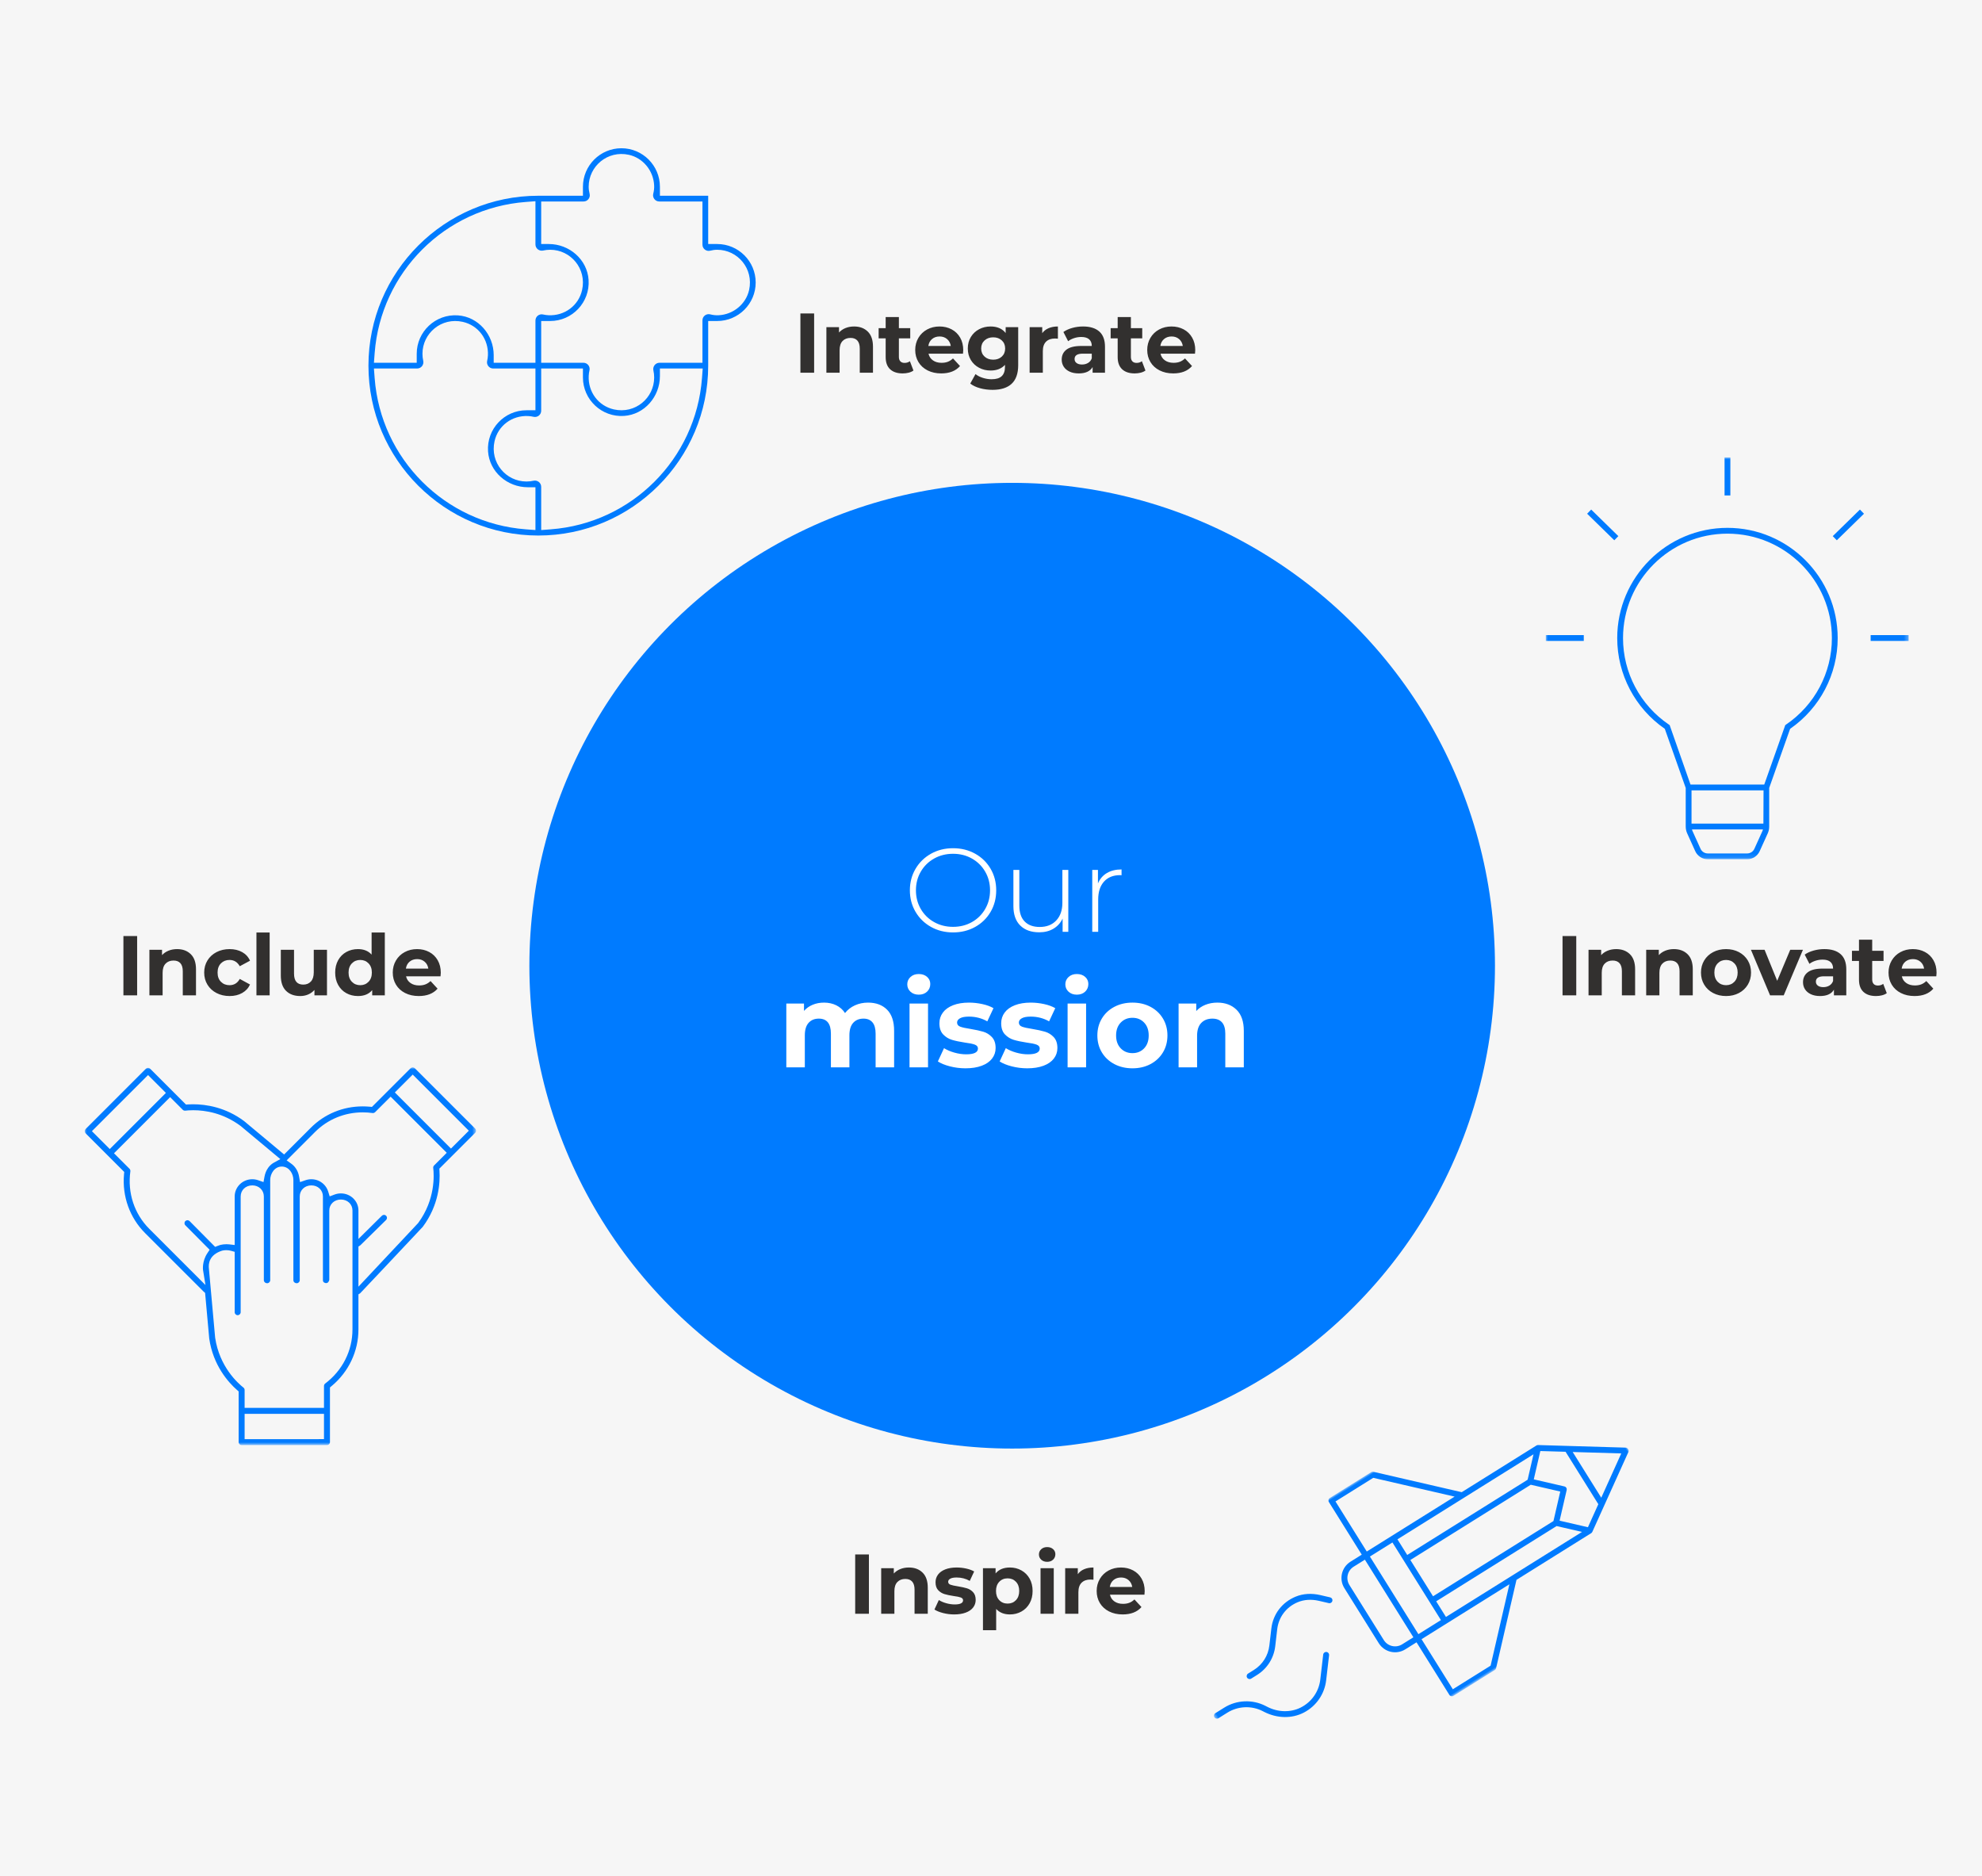 <?xml version="1.0" encoding="UTF-8"?> <svg xmlns="http://www.w3.org/2000/svg" xmlns:xlink="http://www.w3.org/1999/xlink" width="468px" height="443px" viewBox="0 0 468 443" version="1.1"><title>our-mission</title><defs><polygon id="path-1" points="0 0.001 55.086 0.001 55.086 116.391 0 116.391"></polygon><polygon id="path-3" points="0 0 85.678 0 85.678 94.867 0 94.867"></polygon><polygon id="path-5" points="0.001 -0 92.402 -0 92.402 89.181 0.001 89.181"></polygon></defs><g id="Desk" stroke="none" stroke-width="1" fill="none" fill-rule="evenodd"><g id="Trabalhe-conosco-nova-EN" transform="translate(-980, -1457)"><g id="our-mission" transform="translate(980, 1457)"><rect id="Rectangle" fill="#F6F6F6" x="0" y="-9.09494702e-13" width="468" height="443"></rect><circle id="Oval" fill="#007BFF" cx="239" cy="228" r="114"></circle><path d="M225.038,220.14 C226.961,220.14 228.697,219.711 230.246,218.852 C231.795,217.993 233.013,216.808 233.9,215.296 C234.787,213.784 235.23,212.085 235.23,210.2 C235.23,208.315 234.787,206.616 233.9,205.104 C233.013,203.592 231.795,202.407 230.246,201.548 C228.697,200.689 226.961,200.26 225.038,200.26 C223.115,200.26 221.379,200.694 219.83,201.562 C218.281,202.43 217.063,203.62 216.176,205.132 C215.289,206.644 214.846,208.333 214.846,210.2 C214.846,212.067 215.289,213.756 216.176,215.268 C217.063,216.78 218.281,217.97 219.83,218.838 C221.379,219.706 223.115,220.14 225.038,220.14 Z M225.038,218.824 C223.395,218.824 221.907,218.451 220.572,217.704 C219.237,216.957 218.187,215.926 217.422,214.61 C216.657,213.294 216.274,211.824 216.274,210.2 C216.274,208.576 216.657,207.106 217.422,205.79 C218.187,204.474 219.237,203.443 220.572,202.696 C221.907,201.949 223.395,201.576 225.038,201.576 C226.681,201.576 228.165,201.949 229.49,202.696 C230.815,203.443 231.861,204.474 232.626,205.79 C233.391,207.106 233.774,208.576 233.774,210.2 C233.774,211.824 233.391,213.294 232.626,214.61 C231.861,215.926 230.815,216.957 229.49,217.704 C228.165,218.451 226.681,218.824 225.038,218.824 Z M245.394,220.112 C246.682,220.112 247.802,219.827 248.754,219.258 C249.706,218.689 250.425,217.891 250.91,216.864 L250.91,216.864 L250.91,220 L252.254,220 L252.254,205.384 L250.854,205.384 L250.854,213.168 C250.854,214.904 250.373,216.285 249.412,217.312 C248.451,218.339 247.149,218.852 245.506,218.852 C243.975,218.852 242.79,218.423 241.95,217.564 C241.11,216.705 240.69,215.455 240.69,213.812 L240.69,213.812 L240.69,205.384 L239.29,205.384 L239.29,213.924 C239.29,215.921 239.831,217.452 240.914,218.516 C241.997,219.58 243.49,220.112 245.394,220.112 Z M259.31,220 L259.31,212.384 C259.31,210.573 259.767,209.159 260.682,208.142 C261.597,207.125 262.866,206.616 264.49,206.616 L264.49,206.616 L264.826,206.644 L264.826,205.272 C263.463,205.272 262.306,205.557 261.354,206.126 C260.402,206.695 259.702,207.512 259.254,208.576 L259.254,208.576 L259.254,205.384 L257.91,205.384 L257.91,220 L259.31,220 Z M190.038,252 L190.038,244.44 C190.038,243.133 190.337,242.149 190.934,241.486 C191.531,240.823 192.334,240.492 193.342,240.492 C195.246,240.492 196.198,241.677 196.198,244.048 L196.198,244.048 L196.198,252 L200.566,252 L200.566,244.44 C200.566,243.133 200.865,242.149 201.462,241.486 C202.059,240.823 202.871,240.492 203.898,240.492 C204.813,240.492 205.517,240.786 206.012,241.374 C206.507,241.962 206.754,242.853 206.754,244.048 L206.754,244.048 L206.754,252 L211.122,252 L211.122,243.376 C211.122,241.155 210.567,239.489 209.456,238.378 C208.345,237.267 206.847,236.712 204.962,236.712 C203.842,236.712 202.811,236.927 201.868,237.356 C200.925,237.785 200.146,238.392 199.53,239.176 C199.007,238.373 198.317,237.762 197.458,237.342 C196.599,236.922 195.638,236.712 194.574,236.712 C193.603,236.712 192.712,236.88 191.9,237.216 C191.088,237.552 190.402,238.037 189.842,238.672 L189.842,238.672 L189.842,236.936 L185.67,236.936 L185.67,252 L190.038,252 Z M216.946,234.836 C217.749,234.836 218.402,234.598 218.906,234.122 C219.41,233.646 219.662,233.044 219.662,232.316 C219.662,231.644 219.41,231.084 218.906,230.636 C218.402,230.188 217.749,229.964 216.946,229.964 C216.143,229.964 215.49,230.197 214.986,230.664 C214.482,231.131 214.23,231.709 214.23,232.4 C214.23,233.091 214.482,233.669 214.986,234.136 C215.49,234.603 216.143,234.836 216.946,234.836 Z M219.13,252 L219.13,236.936 L214.762,236.936 L214.762,252 L219.13,252 Z M227.978,252.224 C229.453,252.224 230.727,252.023 231.8,251.622 C232.873,251.221 233.69,250.656 234.25,249.928 C234.81,249.2 235.09,248.369 235.09,247.436 C235.09,246.335 234.801,245.476 234.222,244.86 C233.643,244.244 232.962,243.819 232.178,243.586 C231.394,243.353 230.386,243.133 229.154,242.928 C228.053,242.76 227.25,242.583 226.746,242.396 C226.242,242.209 225.99,241.883 225.99,241.416 C225.99,241.005 226.223,240.669 226.69,240.408 C227.157,240.147 227.857,240.016 228.79,240.016 C230.358,240.016 231.805,240.389 233.13,241.136 L233.13,241.136 L234.586,238.028 C233.895,237.617 233.023,237.295 231.968,237.062 C230.913,236.829 229.854,236.712 228.79,236.712 C227.353,236.712 226.107,236.917 225.052,237.328 C223.997,237.739 223.195,238.313 222.644,239.05 C222.093,239.787 221.818,240.632 221.818,241.584 C221.818,242.723 222.112,243.6 222.7,244.216 C223.288,244.832 223.983,245.261 224.786,245.504 C225.589,245.747 226.606,245.961 227.838,246.148 C228.883,246.279 229.658,246.437 230.162,246.624 C230.666,246.811 230.918,247.119 230.918,247.548 C230.918,248.463 229.994,248.92 228.146,248.92 C227.231,248.92 226.298,248.785 225.346,248.514 C224.394,248.243 223.582,247.893 222.91,247.464 L222.91,247.464 L221.454,250.6 C222.163,251.067 223.115,251.454 224.31,251.762 C225.505,252.07 226.727,252.224 227.978,252.224 Z M242.566,252.224 C244.041,252.224 245.315,252.023 246.388,251.622 C247.461,251.221 248.278,250.656 248.838,249.928 C249.398,249.2 249.678,248.369 249.678,247.436 C249.678,246.335 249.389,245.476 248.81,244.86 C248.231,244.244 247.55,243.819 246.766,243.586 C245.982,243.353 244.974,243.133 243.742,242.928 C242.641,242.76 241.838,242.583 241.334,242.396 C240.83,242.209 240.578,241.883 240.578,241.416 C240.578,241.005 240.811,240.669 241.278,240.408 C241.745,240.147 242.445,240.016 243.378,240.016 C244.946,240.016 246.393,240.389 247.718,241.136 L247.718,241.136 L249.174,238.028 C248.483,237.617 247.611,237.295 246.556,237.062 C245.501,236.829 244.442,236.712 243.378,236.712 C241.941,236.712 240.695,236.917 239.64,237.328 C238.585,237.739 237.783,238.313 237.232,239.05 C236.681,239.787 236.406,240.632 236.406,241.584 C236.406,242.723 236.7,243.6 237.288,244.216 C237.876,244.832 238.571,245.261 239.374,245.504 C240.177,245.747 241.194,245.961 242.426,246.148 C243.471,246.279 244.246,246.437 244.75,246.624 C245.254,246.811 245.506,247.119 245.506,247.548 C245.506,248.463 244.582,248.92 242.734,248.92 C241.819,248.92 240.886,248.785 239.934,248.514 C238.982,248.243 238.17,247.893 237.498,247.464 L237.498,247.464 L236.042,250.6 C236.751,251.067 237.703,251.454 238.898,251.762 C240.093,252.07 241.315,252.224 242.566,252.224 Z M254.27,234.836 C255.073,234.836 255.726,234.598 256.23,234.122 C256.734,233.646 256.986,233.044 256.986,232.316 C256.986,231.644 256.734,231.084 256.23,230.636 C255.726,230.188 255.073,229.964 254.27,229.964 C253.467,229.964 252.814,230.197 252.31,230.664 C251.806,231.131 251.554,231.709 251.554,232.4 C251.554,233.091 251.806,233.669 252.31,234.136 C252.814,234.603 253.467,234.836 254.27,234.836 Z M256.454,252 L256.454,236.936 L252.086,236.936 L252.086,252 L256.454,252 Z M267.402,252.224 C268.989,252.224 270.407,251.893 271.658,251.23 C272.909,250.567 273.889,249.648 274.598,248.472 C275.307,247.296 275.662,245.961 275.662,244.468 C275.662,242.975 275.307,241.64 274.598,240.464 C273.889,239.288 272.909,238.369 271.658,237.706 C270.407,237.043 268.989,236.712 267.402,236.712 C265.815,236.712 264.392,237.043 263.132,237.706 C261.872,238.369 260.887,239.288 260.178,240.464 C259.469,241.64 259.114,242.975 259.114,244.468 C259.114,245.961 259.469,247.296 260.178,248.472 C260.887,249.648 261.872,250.567 263.132,251.23 C264.392,251.893 265.815,252.224 267.402,252.224 Z M267.402,248.64 C266.282,248.64 265.358,248.262 264.63,247.506 C263.902,246.75 263.538,245.737 263.538,244.468 C263.538,243.199 263.902,242.186 264.63,241.43 C265.358,240.674 266.282,240.296 267.402,240.296 C268.522,240.296 269.441,240.674 270.16,241.43 C270.879,242.186 271.238,243.199 271.238,244.468 C271.238,245.737 270.879,246.75 270.16,247.506 C269.441,248.262 268.522,248.64 267.402,248.64 Z M282.662,252 L282.662,244.552 C282.662,243.208 282.989,242.195 283.642,241.514 C284.295,240.833 285.173,240.492 286.274,240.492 C287.263,240.492 288.019,240.786 288.542,241.374 C289.065,241.962 289.326,242.853 289.326,244.048 L289.326,244.048 L289.326,252 L293.694,252 L293.694,243.376 C293.694,241.173 293.12,239.512 291.972,238.392 C290.824,237.272 289.317,236.712 287.45,236.712 C286.423,236.712 285.481,236.885 284.622,237.23 C283.763,237.575 283.045,238.065 282.466,238.7 L282.466,238.7 L282.466,236.936 L278.294,236.936 L278.294,252 L282.662,252 Z" id="Ourmission" fill="#FFFFFF" fill-rule="nonzero"></path><path d="M32.382,235 L32.382,221 L29.142,221 L29.142,235 L32.382,235 Z M38.399,235 L38.399,229.68 C38.399,228.72 38.632,227.997 39.099,227.51 C39.565,227.023 40.192,226.78 40.979,226.78 C41.685,226.78 42.225,226.99 42.599,227.41 C42.972,227.83 43.159,228.467 43.159,229.32 L43.159,229.32 L43.159,235 L46.279,235 L46.279,228.84 C46.279,227.267 45.869,226.08 45.049,225.28 C44.229,224.48 43.152,224.08 41.819,224.08 C41.085,224.08 40.412,224.203 39.799,224.45 C39.185,224.697 38.672,225.047 38.259,225.5 L38.259,225.5 L38.259,224.24 L35.279,224.24 L35.279,235 L38.399,235 Z M54.215,235.16 C55.349,235.16 56.339,234.92 57.185,234.44 C58.032,233.96 58.649,233.293 59.035,232.44 L59.035,232.44 L56.615,231.12 C56.069,232.107 55.262,232.6 54.195,232.6 C53.382,232.6 52.709,232.333 52.175,231.8 C51.642,231.267 51.375,230.54 51.375,229.62 C51.375,228.7 51.642,227.973 52.175,227.44 C52.709,226.907 53.382,226.64 54.195,226.64 C55.249,226.64 56.055,227.133 56.615,228.12 L56.615,228.12 L59.035,226.82 C58.649,225.94 58.032,225.263 57.185,224.79 C56.339,224.317 55.349,224.08 54.215,224.08 C53.069,224.08 52.039,224.317 51.125,224.79 C50.212,225.263 49.499,225.92 48.985,226.76 C48.472,227.6 48.215,228.553 48.215,229.62 C48.215,230.687 48.472,231.64 48.985,232.48 C49.499,233.32 50.212,233.977 51.125,234.45 C52.039,234.923 53.069,235.16 54.215,235.16 Z M63.672,235 L63.672,220.16 L60.552,220.16 L60.552,235 L63.672,235 Z M70.908,235.16 C71.575,235.16 72.195,235.037 72.768,234.79 C73.342,234.543 73.835,234.187 74.248,233.72 L74.248,233.72 L74.248,235 L77.208,235 L77.208,224.24 L74.088,224.24 L74.088,229.56 C74.088,230.52 73.862,231.243 73.408,231.73 C72.955,232.217 72.355,232.46 71.608,232.46 C70.155,232.46 69.428,231.593 69.428,229.86 L69.428,229.86 L69.428,224.24 L66.308,224.24 L66.308,230.32 C66.308,231.92 66.722,233.127 67.548,233.94 C68.375,234.753 69.495,235.16 70.908,235.16 Z M84.525,235.16 C85.991,235.16 87.111,234.693 87.885,233.76 L87.885,233.76 L87.885,235 L90.865,235 L90.865,220.16 L87.745,220.16 L87.745,225.38 C86.971,224.513 85.898,224.08 84.525,224.08 C83.511,224.08 82.595,224.307 81.775,224.76 C80.955,225.213 80.311,225.86 79.845,226.7 C79.378,227.54 79.145,228.513 79.145,229.62 C79.145,230.727 79.378,231.7 79.845,232.54 C80.311,233.38 80.955,234.027 81.775,234.48 C82.595,234.933 83.511,235.16 84.525,235.16 Z M85.065,232.6 C84.265,232.6 83.605,232.33 83.085,231.79 C82.565,231.25 82.305,230.527 82.305,229.62 C82.305,228.713 82.565,227.99 83.085,227.45 C83.605,226.91 84.265,226.64 85.065,226.64 C85.851,226.64 86.505,226.91 87.025,227.45 C87.545,227.99 87.805,228.713 87.805,229.62 C87.805,230.527 87.545,231.25 87.025,231.79 C86.505,232.33 85.851,232.6 85.065,232.6 Z M98.881,235.16 C100.828,235.16 102.308,234.58 103.321,233.42 L103.321,233.42 L101.661,231.62 C101.288,231.98 100.885,232.243 100.451,232.41 C100.018,232.577 99.521,232.66 98.961,232.66 C98.148,232.66 97.468,232.467 96.921,232.08 C96.375,231.693 96.028,231.167 95.881,230.5 L95.881,230.5 L104.021,230.5 C104.061,229.98 104.081,229.7 104.081,229.66 C104.081,228.54 103.838,227.557 103.351,226.71 C102.865,225.863 102.195,225.213 101.341,224.76 C100.488,224.307 99.535,224.08 98.481,224.08 C97.401,224.08 96.425,224.317 95.551,224.79 C94.678,225.263 93.991,225.923 93.491,226.77 C92.991,227.617 92.741,228.567 92.741,229.62 C92.741,230.687 92.995,231.64 93.501,232.48 C94.008,233.32 94.728,233.977 95.661,234.45 C96.595,234.923 97.668,235.16 98.881,235.16 Z M101.141,228.68 L95.841,228.68 C95.948,227.987 96.241,227.44 96.721,227.04 C97.201,226.64 97.795,226.44 98.501,226.44 C99.195,226.44 99.781,226.643 100.261,227.05 C100.741,227.457 101.035,228 101.141,228.68 L101.141,228.68 Z" id="Include" fill="#32302F" fill-rule="nonzero"></path><path d="M372.194,235 L372.194,221 L368.954,221 L368.954,235 L372.194,235 Z M378.211,235 L378.211,229.68 C378.211,228.72 378.444,227.997 378.911,227.51 C379.377,227.023 380.004,226.78 380.791,226.78 C381.497,226.78 382.037,226.99 382.411,227.41 C382.784,227.83 382.971,228.467 382.971,229.32 L382.971,229.32 L382.971,235 L386.091,235 L386.091,228.84 C386.091,227.267 385.681,226.08 384.861,225.28 C384.041,224.48 382.964,224.08 381.631,224.08 C380.897,224.08 380.224,224.203 379.611,224.45 C378.997,224.697 378.484,225.047 378.071,225.5 L378.071,225.5 L378.071,224.24 L375.091,224.24 L375.091,235 L378.211,235 Z M391.827,235 L391.827,229.68 C391.827,228.72 392.06,227.997 392.527,227.51 C392.994,227.023 393.62,226.78 394.407,226.78 C395.114,226.78 395.654,226.99 396.027,227.41 C396.4,227.83 396.587,228.467 396.587,229.32 L396.587,229.32 L396.587,235 L399.707,235 L399.707,228.84 C399.707,227.267 399.297,226.08 398.477,225.28 C397.657,224.48 396.58,224.08 395.247,224.08 C394.514,224.08 393.84,224.203 393.227,224.45 C392.614,224.697 392.1,225.047 391.687,225.5 L391.687,225.5 L391.687,224.24 L388.707,224.24 L388.707,235 L391.827,235 Z M407.564,235.16 C408.697,235.16 409.71,234.923 410.604,234.45 C411.497,233.977 412.197,233.32 412.704,232.48 C413.21,231.64 413.464,230.687 413.464,229.62 C413.464,228.553 413.21,227.6 412.704,226.76 C412.197,225.92 411.497,225.263 410.604,224.79 C409.71,224.317 408.697,224.08 407.564,224.08 C406.43,224.08 405.414,224.317 404.514,224.79 C403.614,225.263 402.91,225.92 402.404,226.76 C401.897,227.6 401.644,228.553 401.644,229.62 C401.644,230.687 401.897,231.64 402.404,232.48 C402.91,233.32 403.614,233.977 404.514,234.45 C405.414,234.923 406.43,235.16 407.564,235.16 Z M407.564,232.6 C406.764,232.6 406.104,232.33 405.584,231.79 C405.064,231.25 404.804,230.527 404.804,229.62 C404.804,228.713 405.064,227.99 405.584,227.45 C406.104,226.91 406.764,226.64 407.564,226.64 C408.364,226.64 409.02,226.91 409.534,227.45 C410.047,227.99 410.304,228.713 410.304,229.62 C410.304,230.527 410.047,231.25 409.534,231.79 C409.02,232.33 408.364,232.6 407.564,232.6 Z M421.18,235 L425.72,224.24 L422.72,224.24 L419.64,231.56 L416.66,224.24 L413.44,224.24 L417.96,235 L421.18,235 Z M429.756,235.16 C431.356,235.16 432.45,234.66 433.036,233.66 L433.036,233.66 L433.036,235 L435.956,235 L435.956,228.86 C435.956,227.26 435.51,226.063 434.616,225.27 C433.723,224.477 432.443,224.08 430.776,224.08 C429.91,224.08 429.066,224.193 428.246,224.42 C427.426,224.647 426.723,224.967 426.136,225.38 L426.136,225.38 L427.256,227.56 C427.643,227.253 428.113,227.01 428.666,226.83 C429.22,226.65 429.783,226.56 430.356,226.56 C431.183,226.56 431.803,226.743 432.216,227.11 C432.63,227.477 432.836,228 432.836,228.68 L432.836,228.68 L430.356,228.68 C428.783,228.68 427.62,228.967 426.866,229.54 C426.113,230.113 425.736,230.9 425.736,231.9 C425.736,232.527 425.896,233.087 426.216,233.58 C426.536,234.073 427,234.46 427.606,234.74 C428.213,235.02 428.93,235.16 429.756,235.16 Z M430.536,233.06 C429.99,233.06 429.56,232.943 429.246,232.71 C428.933,232.477 428.776,232.16 428.776,231.76 C428.776,230.92 429.416,230.5 430.696,230.5 L430.696,230.5 L432.836,230.5 L432.836,231.6 C432.663,232.08 432.37,232.443 431.956,232.69 C431.543,232.937 431.07,233.06 430.536,233.06 Z M442.973,235.16 C443.466,235.16 443.936,235.103 444.383,234.99 C444.83,234.877 445.206,234.707 445.513,234.48 L445.513,234.48 L444.673,232.28 C444.326,232.547 443.906,232.68 443.413,232.68 C442.986,232.68 442.656,232.557 442.423,232.31 C442.19,232.063 442.073,231.713 442.073,231.26 L442.073,231.26 L442.073,226.88 L444.753,226.88 L444.753,224.48 L442.073,224.48 L442.073,221.86 L438.953,221.86 L438.953,224.48 L437.293,224.48 L437.293,226.88 L438.953,226.88 L438.953,231.3 C438.953,232.567 439.303,233.527 440.003,234.18 C440.703,234.833 441.693,235.16 442.973,235.16 Z M452.069,235.16 C454.016,235.16 455.496,234.58 456.509,233.42 L456.509,233.42 L454.849,231.62 C454.476,231.98 454.073,232.243 453.639,232.41 C453.206,232.577 452.709,232.66 452.149,232.66 C451.336,232.66 450.656,232.467 450.109,232.08 C449.563,231.693 449.216,231.167 449.069,230.5 L449.069,230.5 L457.209,230.5 C457.249,229.98 457.269,229.7 457.269,229.66 C457.269,228.54 457.026,227.557 456.539,226.71 C456.053,225.863 455.383,225.213 454.529,224.76 C453.676,224.307 452.723,224.08 451.669,224.08 C450.589,224.08 449.613,224.317 448.739,224.79 C447.866,225.263 447.179,225.923 446.679,226.77 C446.179,227.617 445.929,228.567 445.929,229.62 C445.929,230.687 446.183,231.64 446.689,232.48 C447.196,233.32 447.916,233.977 448.849,234.45 C449.783,234.923 450.856,235.16 452.069,235.16 Z M454.329,228.68 L449.029,228.68 C449.136,227.987 449.429,227.44 449.909,227.04 C450.389,226.64 450.983,226.44 451.689,226.44 C452.383,226.44 452.969,226.643 453.449,227.05 C453.929,227.457 454.223,228 454.329,228.68 L454.329,228.68 Z" id="Innovate" fill="#32302F" fill-rule="nonzero"></path><path d="M192.236,88 L192.236,74 L188.996,74 L188.996,88 L192.236,88 Z M198.252,88 L198.252,82.68 C198.252,81.72 198.486,80.997 198.952,80.51 C199.419,80.023 200.046,79.78 200.832,79.78 C201.539,79.78 202.079,79.99 202.452,80.41 C202.826,80.83 203.012,81.467 203.012,82.32 L203.012,82.32 L203.012,88 L206.132,88 L206.132,81.84 C206.132,80.267 205.722,79.08 204.902,78.28 C204.082,77.48 203.006,77.08 201.672,77.08 C200.939,77.08 200.266,77.203 199.652,77.45 C199.039,77.697 198.526,78.047 198.112,78.5 L198.112,78.5 L198.112,77.24 L195.132,77.24 L195.132,88 L198.252,88 Z M213.149,88.16 C213.642,88.16 214.112,88.103 214.559,87.99 C215.005,87.877 215.382,87.707 215.689,87.48 L215.689,87.48 L214.849,85.28 C214.502,85.547 214.082,85.68 213.589,85.68 C213.162,85.68 212.832,85.557 212.599,85.31 C212.365,85.063 212.249,84.713 212.249,84.26 L212.249,84.26 L212.249,79.88 L214.929,79.88 L214.929,77.48 L212.249,77.48 L212.249,74.86 L209.129,74.86 L209.129,77.48 L207.469,77.48 L207.469,79.88 L209.129,79.88 L209.129,84.3 C209.129,85.567 209.479,86.527 210.179,87.18 C210.879,87.833 211.869,88.16 213.149,88.16 Z M222.245,88.16 C224.192,88.16 225.672,87.58 226.685,86.42 L226.685,86.42 L225.025,84.62 C224.652,84.98 224.249,85.243 223.815,85.41 C223.382,85.577 222.885,85.66 222.325,85.66 C221.512,85.66 220.832,85.467 220.285,85.08 C219.739,84.693 219.392,84.167 219.245,83.5 L219.245,83.5 L227.385,83.5 C227.425,82.98 227.445,82.7 227.445,82.66 C227.445,81.54 227.202,80.557 226.715,79.71 C226.229,78.863 225.559,78.213 224.705,77.76 C223.852,77.307 222.899,77.08 221.845,77.08 C220.765,77.08 219.789,77.317 218.915,77.79 C218.042,78.263 217.355,78.923 216.855,79.77 C216.355,80.617 216.105,81.567 216.105,82.62 C216.105,83.687 216.359,84.64 216.865,85.48 C217.372,86.32 218.092,86.977 219.025,87.45 C219.959,87.923 221.032,88.16 222.245,88.16 Z M224.505,81.68 L219.205,81.68 C219.312,80.987 219.605,80.44 220.085,80.04 C220.565,79.64 221.159,79.44 221.865,79.44 C222.559,79.44 223.145,79.643 223.625,80.05 C224.105,80.457 224.399,81 224.505,81.68 L224.505,81.68 Z M234.382,92.04 C236.355,92.04 237.855,91.56 238.882,90.6 C239.908,89.64 240.422,88.173 240.422,86.2 L240.422,86.2 L240.422,77.24 L237.462,77.24 L237.462,78.62 C236.648,77.593 235.462,77.08 233.902,77.08 C232.915,77.08 232.012,77.297 231.192,77.73 C230.372,78.163 229.722,78.773 229.242,79.56 C228.762,80.347 228.522,81.253 228.522,82.28 C228.522,83.307 228.762,84.213 229.242,85 C229.722,85.787 230.372,86.397 231.192,86.83 C232.012,87.263 232.915,87.48 233.902,87.48 C235.355,87.48 236.488,87.033 237.302,86.14 L237.302,86.14 L237.302,86.6 C237.302,87.587 237.045,88.323 236.532,88.81 C236.018,89.297 235.222,89.54 234.142,89.54 C233.448,89.54 232.755,89.43 232.062,89.21 C231.368,88.99 230.795,88.693 230.342,88.32 L230.342,88.32 L229.102,90.56 C229.715,91.04 230.488,91.407 231.422,91.66 C232.355,91.913 233.342,92.04 234.382,92.04 Z M234.522,84.92 C233.695,84.92 233.015,84.677 232.482,84.19 C231.948,83.703 231.682,83.067 231.682,82.28 C231.682,81.493 231.948,80.857 232.482,80.37 C233.015,79.883 233.695,79.64 234.522,79.64 C235.348,79.64 236.025,79.883 236.552,80.37 C237.078,80.857 237.342,81.493 237.342,82.28 C237.342,83.067 237.078,83.703 236.552,84.19 C236.025,84.677 235.348,84.92 234.522,84.92 Z M246.238,88 L246.238,82.92 C246.238,81.92 246.492,81.17 246.998,80.67 C247.505,80.17 248.205,79.92 249.098,79.92 C249.218,79.92 249.452,79.933 249.798,79.96 L249.798,79.96 L249.798,77.08 C248.972,77.08 248.242,77.213 247.608,77.48 C246.975,77.747 246.472,78.14 246.098,78.66 L246.098,78.66 L246.098,77.24 L243.118,77.24 L243.118,88 L246.238,88 Z M254.715,88.16 C256.315,88.16 257.408,87.66 257.995,86.66 L257.995,86.66 L257.995,88 L260.915,88 L260.915,81.86 C260.915,80.26 260.468,79.063 259.575,78.27 C258.681,77.477 257.401,77.08 255.735,77.08 C254.868,77.08 254.025,77.193 253.205,77.42 C252.385,77.647 251.681,77.967 251.095,78.38 L251.095,78.38 L252.215,80.56 C252.601,80.253 253.071,80.01 253.625,79.83 C254.178,79.65 254.741,79.56 255.315,79.56 C256.141,79.56 256.761,79.743 257.175,80.11 C257.588,80.477 257.795,81 257.795,81.68 L257.795,81.68 L255.315,81.68 C253.741,81.68 252.578,81.967 251.825,82.54 C251.071,83.113 250.695,83.9 250.695,84.9 C250.695,85.527 250.855,86.087 251.175,86.58 C251.495,87.073 251.958,87.46 252.565,87.74 C253.171,88.02 253.888,88.16 254.715,88.16 Z M255.495,86.06 C254.948,86.06 254.518,85.943 254.205,85.71 C253.891,85.477 253.735,85.16 253.735,84.76 C253.735,83.92 254.375,83.5 255.655,83.5 L255.655,83.5 L257.795,83.5 L257.795,84.6 C257.621,85.08 257.328,85.443 256.915,85.69 C256.501,85.937 256.028,86.06 255.495,86.06 Z M267.931,88.16 C268.425,88.16 268.895,88.103 269.341,87.99 C269.788,87.877 270.165,87.707 270.471,87.48 L270.471,87.48 L269.631,85.28 C269.285,85.547 268.865,85.68 268.371,85.68 C267.945,85.68 267.615,85.557 267.381,85.31 C267.148,85.063 267.031,84.713 267.031,84.26 L267.031,84.26 L267.031,79.88 L269.711,79.88 L269.711,77.48 L267.031,77.48 L267.031,74.86 L263.911,74.86 L263.911,77.48 L262.251,77.48 L262.251,79.88 L263.911,79.88 L263.911,84.3 C263.911,85.567 264.261,86.527 264.961,87.18 C265.661,87.833 266.651,88.16 267.931,88.16 Z M277.028,88.16 C278.974,88.16 280.454,87.58 281.468,86.42 L281.468,86.42 L279.808,84.62 C279.434,84.98 279.031,85.243 278.598,85.41 C278.164,85.577 277.668,85.66 277.108,85.66 C276.294,85.66 275.614,85.467 275.068,85.08 C274.521,84.693 274.174,84.167 274.028,83.5 L274.028,83.5 L282.168,83.5 C282.208,82.98 282.228,82.7 282.228,82.66 C282.228,81.54 281.984,80.557 281.498,79.71 C281.011,78.863 280.341,78.213 279.488,77.76 C278.634,77.307 277.681,77.08 276.628,77.08 C275.548,77.08 274.571,77.317 273.698,77.79 C272.824,78.263 272.138,78.923 271.638,79.77 C271.138,80.617 270.888,81.567 270.888,82.62 C270.888,83.687 271.141,84.64 271.648,85.48 C272.154,86.32 272.874,86.977 273.808,87.45 C274.741,87.923 275.814,88.16 277.028,88.16 Z M279.288,81.68 L273.988,81.68 C274.094,80.987 274.388,80.44 274.868,80.04 C275.348,79.64 275.941,79.44 276.648,79.44 C277.341,79.44 277.928,79.643 278.408,80.05 C278.888,80.457 279.181,81 279.288,81.68 L279.288,81.68 Z" id="Integrate" fill="#32302F" fill-rule="nonzero"></path><path d="M205.172,381 L205.172,367 L201.932,367 L201.932,381 L205.172,381 Z M211.189,381 L211.189,375.68 C211.189,374.72 211.422,373.997 211.889,373.51 C212.355,373.023 212.982,372.78 213.769,372.78 C214.475,372.78 215.015,372.99 215.389,373.41 C215.762,373.83 215.949,374.467 215.949,375.32 L215.949,375.32 L215.949,381 L219.069,381 L219.069,374.84 C219.069,373.267 218.659,372.08 217.839,371.28 C217.019,370.48 215.942,370.08 214.609,370.08 C213.875,370.08 213.202,370.203 212.589,370.45 C211.975,370.697 211.462,371.047 211.049,371.5 L211.049,371.5 L211.049,370.24 L208.069,370.24 L208.069,381 L211.189,381 Z M225.305,381.16 C226.359,381.16 227.269,381.017 228.035,380.73 C228.802,380.443 229.385,380.04 229.785,379.52 C230.185,379 230.385,378.407 230.385,377.74 C230.385,376.953 230.179,376.34 229.765,375.9 C229.352,375.46 228.865,375.157 228.305,374.99 C227.745,374.823 227.025,374.667 226.145,374.52 C225.359,374.4 224.785,374.273 224.425,374.14 C224.065,374.007 223.885,373.773 223.885,373.44 C223.885,373.147 224.052,372.907 224.385,372.72 C224.719,372.533 225.219,372.44 225.885,372.44 C227.005,372.44 228.039,372.707 228.985,373.24 L228.985,373.24 L230.025,371.02 C229.532,370.727 228.909,370.497 228.155,370.33 C227.402,370.163 226.645,370.08 225.885,370.08 C224.859,370.08 223.969,370.227 223.215,370.52 C222.462,370.813 221.889,371.223 221.495,371.75 C221.102,372.277 220.905,372.88 220.905,373.56 C220.905,374.373 221.115,375 221.535,375.44 C221.955,375.88 222.452,376.187 223.025,376.36 C223.599,376.533 224.325,376.687 225.205,376.82 C225.952,376.913 226.505,377.027 226.865,377.16 C227.225,377.293 227.405,377.513 227.405,377.82 C227.405,378.473 226.745,378.8 225.425,378.8 C224.772,378.8 224.105,378.703 223.425,378.51 C222.745,378.317 222.165,378.067 221.685,377.76 L221.685,377.76 L220.645,380 C221.152,380.333 221.832,380.61 222.685,380.83 C223.539,381.05 224.412,381.16 225.305,381.16 Z M235.222,384.88 L235.222,379.86 C236.008,380.727 237.088,381.16 238.462,381.16 C239.462,381.16 240.372,380.93 241.192,380.47 C242.012,380.01 242.655,379.363 243.122,378.53 C243.588,377.697 243.822,376.727 243.822,375.62 C243.822,374.513 243.588,373.543 243.122,372.71 C242.655,371.877 242.012,371.23 241.192,370.77 C240.372,370.31 239.462,370.08 238.462,370.08 C236.982,370.08 235.855,370.547 235.082,371.48 L235.082,371.48 L235.082,370.24 L232.102,370.24 L232.102,384.88 L235.222,384.88 Z M237.922,378.6 C237.122,378.6 236.465,378.33 235.952,377.79 C235.438,377.25 235.182,376.527 235.182,375.62 C235.182,374.713 235.438,373.99 235.952,373.45 C236.465,372.91 237.122,372.64 237.922,372.64 C238.722,372.64 239.378,372.91 239.892,373.45 C240.405,373.99 240.662,374.713 240.662,375.62 C240.662,376.527 240.405,377.25 239.892,377.79 C239.378,378.33 238.722,378.6 237.922,378.6 Z M247.258,368.74 C247.832,368.74 248.298,368.57 248.658,368.23 C249.018,367.89 249.198,367.46 249.198,366.94 C249.198,366.46 249.018,366.06 248.658,365.74 C248.298,365.42 247.832,365.26 247.258,365.26 C246.685,365.26 246.218,365.427 245.858,365.76 C245.498,366.093 245.318,366.507 245.318,367 C245.318,367.493 245.498,367.907 245.858,368.24 C246.218,368.573 246.685,368.74 247.258,368.74 Z M248.818,381 L248.818,370.24 L245.698,370.24 L245.698,381 L248.818,381 Z M254.635,381 L254.635,375.92 C254.635,374.92 254.888,374.17 255.395,373.67 C255.901,373.17 256.601,372.92 257.495,372.92 C257.615,372.92 257.848,372.933 258.195,372.96 L258.195,372.96 L258.195,370.08 C257.368,370.08 256.638,370.213 256.005,370.48 C255.371,370.747 254.868,371.14 254.495,371.66 L254.495,371.66 L254.495,370.24 L251.515,370.24 L251.515,381 L254.635,381 Z M265.091,381.16 C267.038,381.16 268.518,380.58 269.531,379.42 L269.531,379.42 L267.871,377.62 C267.498,377.98 267.095,378.243 266.661,378.41 C266.228,378.577 265.731,378.66 265.171,378.66 C264.358,378.66 263.678,378.467 263.131,378.08 C262.585,377.693 262.238,377.167 262.091,376.5 L262.091,376.5 L270.231,376.5 C270.271,375.98 270.291,375.7 270.291,375.66 C270.291,374.54 270.048,373.557 269.561,372.71 C269.075,371.863 268.405,371.213 267.551,370.76 C266.698,370.307 265.745,370.08 264.691,370.08 C263.611,370.08 262.635,370.317 261.761,370.79 C260.888,371.263 260.201,371.923 259.701,372.77 C259.201,373.617 258.951,374.567 258.951,375.62 C258.951,376.687 259.205,377.64 259.711,378.48 C260.218,379.32 260.938,379.977 261.871,380.45 C262.805,380.923 263.878,381.16 265.091,381.16 Z M267.351,374.68 L262.051,374.68 C262.158,373.987 262.451,373.44 262.931,373.04 C263.411,372.64 264.005,372.44 264.711,372.44 C265.405,372.44 265.991,372.643 266.471,373.05 C266.951,373.457 267.245,374 267.351,374.68 L267.351,374.68 Z" id="Inspire" fill="#32302F" fill-rule="nonzero"></path><g id="inspirar-icon" transform="translate(335.069, 373.524) rotate(58) translate(-335.069, -373.524) translate(307.069, 315.024)"><mask id="mask-2" fill="white"><use xlink:href="#path-1"></use></mask><g id="Clip-2"></g><path d="M21.18,11.453 L33.909,11.453 L27.543,1.905 L21.18,11.453 Z M16.938,17.814 L21.79,22.668 L27.049,17.41 C27.182,17.276 27.357,17.204 27.543,17.204 C27.729,17.204 27.905,17.277 28.037,17.41 L33.295,22.668 L38.149,17.814 L34.839,12.85 L20.246,12.85 L16.938,17.814 Z M16.737,57.471 L21.092,57.471 L21.092,23.945 L16.737,19.59 L16.737,57.471 Z M22.49,23.945 L22.49,57.471 L32.597,57.471 L32.597,23.945 L27.543,18.89 L22.49,23.945 Z M33.994,23.945 L33.994,57.471 L38.349,57.471 L38.349,19.588 L33.994,23.945 Z M1.398,54.623 L1.398,65.141 L15.34,65.141 L15.34,40.681 L1.398,54.623 Z M16.737,65.141 L38.349,65.141 L38.349,58.868 L16.737,58.868 L16.737,65.141 Z M39.746,65.141 L53.689,65.141 L53.689,54.623 L39.746,40.681 L39.746,65.141 Z M16.737,69.674 C16.737,71.403 18.144,72.809 19.873,72.809 L35.213,72.809 C36.943,72.809 38.349,71.403 38.349,69.674 L38.349,66.537 L16.737,66.537 L16.737,69.674 Z M19.873,74.207 C17.373,74.207 15.34,72.174 15.34,69.674 L15.34,66.537 L0.699,66.537 C0.314,66.537 -0,66.224 -0,65.84 L-0,54.334 C-0,54.15 0.075,53.971 0.202,53.843 L15.34,38.706 L15.34,17.902 C15.34,17.765 15.382,17.628 15.458,17.515 L26.962,0.259 C27.089,0.068 27.345,0.001 27.543,0.001 C27.741,0.001 27.996,0.068 28.123,0.258 L39.628,17.515 C39.704,17.63 39.746,17.767 39.746,17.902 L39.746,38.706 L54.88,53.842 C55.012,53.972 55.086,54.15 55.086,54.334 L55.086,65.84 C55.086,66.224 54.773,66.537 54.387,66.537 L39.746,66.537 L39.746,69.674 C39.746,72.174 37.713,74.207 35.213,74.207 L19.873,74.207 Z M25.625,104.888 C25.241,104.888 24.927,104.573 24.927,104.188 L24.927,102.556 C24.927,100.15 23.85,97.909 21.971,96.406 L18.82,93.885 C16.132,91.737 14.886,88.409 15.486,84.98 C15.806,83.141 16.758,81.388 18.24,79.907 L19.942,78.207 C20.074,78.073 20.248,78.001 20.435,78.001 C20.621,78.001 20.796,78.073 20.928,78.206 C21.061,78.338 21.133,78.513 21.133,78.7 C21.133,78.886 21.061,79.061 20.928,79.192 L19.21,80.91 C17.926,82.195 17.108,83.724 16.845,85.331 C16.373,88.2 17.438,90.99 19.693,92.796 L22.845,95.317 C25.056,97.085 26.325,99.724 26.325,102.555 L26.325,104.188 C26.325,104.573 26.011,104.888 25.625,104.888 L25.625,104.888 Z M29.46,116.391 C29.076,116.391 28.762,116.078 28.762,115.692 L28.762,113.207 C28.762,109.76 30.601,106.516 33.562,104.746 L33.999,104.484 C36.45,103.019 38.062,100.556 38.312,97.895 C38.578,95.04 37.407,92.267 35.176,90.48 L30.521,86.757 C30.22,86.516 30.171,86.076 30.411,85.775 C30.544,85.609 30.743,85.513 30.958,85.513 C31.07,85.513 31.235,85.54 31.393,85.665 L36.046,89.388 C38.593,91.424 39.965,94.59 39.716,97.855 C39.476,101.029 37.569,103.978 34.615,105.746 L34.278,105.947 C31.738,107.466 30.159,110.249 30.159,113.207 L30.159,115.692 C30.159,116.078 29.846,116.391 29.46,116.391 L29.46,116.391 Z" id="Fill-1" fill="#007BFF" mask="url(#mask-2)"></path></g><g id="inovar-icon" transform="translate(365, 108)"><mask id="mask-4" fill="white"><use xlink:href="#path-3"></use></mask><g id="Clip-2"></g><path d="M17.135,18.577 L16.178,19.557 L9.762,13.288 L10.719,12.307 L17.135,18.577 Z M74.176,12.307 L75.133,13.288 L68.719,19.557 L67.762,18.577 L74.176,12.307 Z M76.707,43.32 L85.678,43.32 L85.678,41.951 L76.707,41.951 L76.707,43.32 Z M42.211,8.97 L43.58,8.97 L43.58,0 L42.211,0 L42.211,8.97 Z M0,43.32 L8.969,43.32 L8.969,41.951 L0,41.951 L0,43.32 Z M56.735,63.064 L56.549,63.19 L51.582,77.232 L34.171,77.232 L29.244,63.19 L29.057,63.064 C22.281,58.461 18.237,50.831 18.237,42.653 C18.237,29.056 29.299,17.993 42.897,17.993 C56.492,17.993 67.555,29.056 67.555,42.653 C67.555,50.831 63.51,58.461 56.735,63.064 L56.735,63.064 Z M49.252,92.398 C48.949,93.066 48.281,93.498 47.549,93.498 L38.244,93.498 C37.512,93.498 36.844,93.066 36.541,92.399 L34.641,88.203 C34.585,88.081 34.55,87.952 34.515,87.824 L51.278,87.824 C51.242,87.952 51.207,88.081 51.153,88.203 L49.252,92.398 Z M34.41,78.601 L51.417,78.601 L51.384,86.455 L34.41,86.455 L34.41,78.601 Z M42.897,16.624 C28.543,16.624 16.867,28.301 16.867,42.653 C16.867,51.21 21.063,59.198 28.102,64.069 L33.041,78.034 L33.041,87.14 C33.041,87.705 33.158,88.253 33.393,88.767 L35.293,92.965 C35.817,94.121 36.975,94.867 38.244,94.867 L47.549,94.867 C48.817,94.867 49.975,94.121 50.5,92.964 L52.401,88.767 C52.633,88.253 52.75,87.705 52.75,87.14 L52.75,78.034 L57.692,64.069 C64.731,59.198 68.924,51.21 68.924,42.653 C68.924,28.301 57.248,16.624 42.897,16.624 L42.897,16.624 Z" id="Fill-1" fill="#007BFF" mask="url(#mask-4)"></path></g><g id="incluir-icon-" transform="translate(20, 252)"><mask id="mask-6" fill="white"><use xlink:href="#path-5"></use></mask><g id="Clip-2"></g><path d="M73.232,5.921 L86.485,19.173 L90.703,14.955 L77.451,1.702 L73.232,5.921 Z M1.702,15.067 L5.921,19.286 L19.173,6.033 L14.956,1.816 L1.702,15.067 Z M6.918,20.283 L10.584,23.948 C10.738,24.104 10.813,24.326 10.783,24.544 C10.078,29.63 11.709,34.583 15.257,38.133 L28.517,51.393 L27.94,47.838 C27.938,47.826 27.661,45.826 28.971,43.859 L29.498,43.069 L23.765,37.286 C23.492,37.011 23.495,36.564 23.771,36.289 C23.903,36.158 24.079,36.086 24.265,36.086 C24.456,36.086 24.633,36.16 24.767,36.295 L30.801,42.383 L31.513,42.104 C31.675,42.039 31.879,41.971 32.043,41.92 C32.452,41.817 32.966,41.753 33.474,41.753 C33.694,41.753 33.912,41.765 34.122,41.789 L35.418,41.94 L35.418,30.473 C35.418,28.234 37.278,26.413 39.565,26.413 C40.039,26.413 40.503,26.49 40.944,26.643 L42.218,27.082 L42.465,25.757 C42.704,24.478 43.324,23.671 43.58,23.383 C43.909,23.011 44.285,22.707 44.702,22.48 L46.197,21.66 L36.811,13.828 C32.673,10.755 28.447,10.118 25.621,10.118 C24.793,10.118 24.143,10.176 23.745,10.224 C23.737,10.225 23.728,10.225 23.72,10.225 C23.463,10.225 23.29,10.15 23.163,10.023 L20.17,7.03 L6.918,20.283 Z M64.636,42.304 L64.636,51.78 L78.723,36.77 L78.764,36.714 C82.828,31.204 82.495,25.395 82.296,23.746 C82.27,23.529 82.343,23.317 82.498,23.163 L85.489,20.17 L72.235,6.917 L68.569,10.582 C68.438,10.714 68.257,10.789 68.072,10.789 C67.204,10.676 66.422,10.621 65.653,10.621 C61.377,10.621 57.376,12.268 54.386,15.258 L47.687,21.957 L48.795,22.756 C49.644,23.367 50.259,24.291 50.529,25.357 C50.563,25.489 50.587,25.619 50.611,25.749 L50.848,27.09 L52.135,26.646 C52.581,26.491 53.045,26.413 53.514,26.413 C54.621,26.413 55.66,26.834 56.439,27.598 C56.926,28.071 57.286,28.653 57.481,29.284 L57.847,30.461 L59.001,30.027 C59.478,29.848 59.978,29.757 60.489,29.757 C61.59,29.757 62.628,30.173 63.413,30.929 C64.201,31.693 64.636,32.711 64.636,33.792 L64.636,40.514 L70.177,35.028 C70.31,34.897 70.487,34.824 70.673,34.824 C70.863,34.824 71.041,34.899 71.174,35.033 C71.306,35.166 71.378,35.344 71.378,35.532 C71.377,35.72 71.303,35.897 71.169,36.028 C68.942,38.227 65.579,41.539 65.083,42.009 L64.636,42.304 Z M33.437,43.156 C33.099,43.156 32.764,43.195 32.441,43.274 C29.375,44.254 29.181,46.372 29.331,47.549 L30.801,63.82 C31.815,70.692 36.177,74.58 37.491,75.609 C37.662,75.743 37.76,75.945 37.76,76.163 L37.76,80.395 L56.503,80.395 L56.503,75.211 C56.503,74.991 56.607,74.781 56.782,74.65 C60.878,71.552 63.227,66.896 63.227,61.876 L63.228,33.792 C63.228,32.316 62.054,31.202 60.498,31.202 C58.932,31.202 57.753,32.316 57.753,33.792 L57.753,50.108 C57.753,50.283 57.687,50.417 57.632,50.499 L57.577,50.592 C57.454,50.819 57.26,50.935 57.001,50.935 C56.792,50.935 56.251,50.813 56.251,50.258 L56.251,30.473 C56.251,28.984 55.078,27.862 53.521,27.862 C51.957,27.862 50.777,28.984 50.777,30.473 L50.777,50.258 C50.777,50.633 50.448,50.961 50.072,50.961 C49.606,50.961 49.276,50.633 49.276,50.258 L49.276,26.605 C49.276,25.104 48.297,23.503 46.661,23.421 L46.536,23.418 C44.847,23.418 43.802,25.072 43.802,26.605 L43.802,50.258 C43.802,50.633 43.472,50.961 43.096,50.961 C42.63,50.961 42.301,50.633 42.301,50.258 L42.301,30.473 C42.301,28.984 41.128,27.862 39.572,27.862 C38.007,27.862 36.828,28.984 36.828,30.473 L36.828,57.805 C36.828,58.193 36.511,58.51 36.123,58.51 C35.734,58.51 35.418,58.193 35.418,57.805 L35.418,43.549 L34.572,43.31 C34.217,43.209 33.825,43.156 33.437,43.156 L33.437,43.156 Z M37.761,87.784 L55.171,87.784 L55.308,87.767 L55.34,87.771 L56.503,87.771 L56.503,81.805 L37.761,81.805 L37.761,87.784 Z M37.056,89.181 C36.668,89.181 36.351,88.864 36.351,88.476 L36.351,76.511 L35.958,76.164 C33.905,74.353 30.325,70.368 29.407,64.036 L28.431,53.244 L28.075,52.937 C27.921,52.783 18.966,43.833 14.26,39.129 C10.63,35.498 8.816,30.434 9.285,25.234 L9.334,24.692 L0.208,15.566 C0.076,15.434 0.001,15.252 0.001,15.067 C0.001,14.882 0.076,14.7 0.208,14.569 L14.457,0.321 C14.59,0.188 14.767,0.114 14.956,0.114 C15.144,0.114 15.321,0.188 15.454,0.321 L23.914,8.78 L24.436,8.748 C24.766,8.728 25.148,8.714 25.576,8.714 C28.652,8.714 33.243,9.403 37.645,12.69 L47.086,20.567 L53.391,14.261 C56.645,11.004 60.997,9.211 65.643,9.211 C66.187,9.211 66.739,9.236 67.284,9.285 L67.826,9.334 L76.953,0.206 C77.086,0.074 77.263,-0 77.451,-0 C77.636,-0 77.818,0.075 77.949,0.207 L92.197,14.456 C92.471,14.732 92.471,15.179 92.197,15.454 L83.74,23.913 L83.772,24.436 C83.941,27.17 83.653,32.522 79.828,37.646 C74.241,43.595 65.942,52.41 65.063,53.314 L64.636,53.593 L64.636,61.876 C64.636,67.013 62.337,71.876 58.33,75.219 L57.912,75.567 L57.912,88.476 C57.912,88.864 57.596,89.181 57.208,89.181 L37.056,89.181 Z" id="Fill-1" fill="#007BFF" mask="url(#mask-6)"></path></g><g id="integrar-icon" transform="translate(87, 35)" fill="#007BFF"><path d="M21.11,39.455 C25.934,39.779 29.575,44.008 29.575,48.844 L29.575,50.647 L39.433,50.647 L39.433,40.672 C39.433,39.728 40.311,39.033 41.23,39.246 C41.643,39.342 42.064,39.404 42.533,39.426 C46.304,39.601 49.62,37.165 50.446,33.48 C51.576,28.446 47.758,23.969 42.914,23.969 C42.3,23.969 41.778,24.033 41.267,24.148 C40.33,24.361 39.433,23.67 39.433,22.708 L39.433,12.507 L37.146,12.681 C18.074,14.13 2.916,29.288 1.466,48.36 L1.293,50.647 L11.399,50.647 L11.399,48.521 C11.399,43.305 15.819,39.101 21.11,39.455 L21.11,39.455 Z M52.19,52.445 C52.094,52.857 52.032,53.278 52.01,53.746 C51.835,57.519 54.271,60.836 57.957,61.662 C62.99,62.79 67.466,58.973 67.466,54.128 C67.466,53.515 67.402,52.991 67.287,52.481 C67.074,51.544 67.765,50.647 68.726,50.647 L78.867,50.647 L78.867,40.634 C78.867,39.671 79.78,38.978 80.713,39.219 C81.354,39.384 81.957,39.46 82.672,39.427 C86.114,39.268 89.142,36.819 89.886,33.455 C90.998,28.432 87.184,23.969 82.348,23.969 C81.769,23.969 81.252,24.046 80.705,24.186 C79.775,24.427 78.867,23.729 78.867,22.769 L78.867,12.568 L68.667,12.568 C67.703,12.568 67.01,11.655 67.251,10.723 C67.417,10.081 67.492,9.477 67.459,8.762 C67.298,5.319 64.85,2.291 61.486,1.548 C56.464,0.438 52.002,4.251 52.002,9.088 C52.002,9.667 52.078,10.184 52.219,10.73 C52.46,11.66 51.762,12.568 50.802,12.568 L40.788,12.568 L40.788,22.614 L42.593,22.614 C47.428,22.614 51.658,26.255 51.981,31.079 C52.336,36.37 48.131,40.789 42.914,40.789 L40.788,40.789 L40.788,50.647 L50.764,50.647 C51.709,50.647 52.404,51.525 52.19,52.445 L52.19,52.445 Z M1.466,54.29 C2.916,73.362 18.074,88.52 37.146,89.97 L39.433,90.143 L39.433,80.036 L37.629,80.036 C32.793,80.036 28.563,76.395 28.24,71.57 C27.886,66.279 32.09,61.861 37.307,61.861 L39.433,61.861 L39.433,52.002 L29.457,52.002 C28.513,52.002 27.818,51.124 28.031,50.204 C28.127,49.793 28.188,49.373 28.211,48.906 C28.387,45.133 25.951,41.815 22.265,40.988 C17.232,39.859 12.755,43.678 12.755,48.521 C12.755,49.135 12.819,49.658 12.934,50.168 C13.147,51.105 12.456,52.002 11.495,52.002 L1.293,52.002 L1.466,54.29 Z M40.788,90.143 L43.075,89.97 C62.147,88.52 77.304,73.363 78.755,54.291 L78.928,52.003 L68.822,51.999 L68.822,53.807 C68.822,58.642 65.181,62.871 60.357,63.195 C55.066,63.55 50.646,59.345 50.646,54.128 L50.646,52.002 L40.788,52.002 L40.788,61.978 C40.788,62.922 39.911,63.617 38.991,63.404 C38.577,63.309 38.156,63.246 37.687,63.225 C33.914,63.05 30.597,65.488 29.773,69.174 C28.648,74.207 32.464,78.682 37.307,78.682 C37.921,78.682 38.444,78.617 38.954,78.502 C39.891,78.289 40.788,78.98 40.788,79.941 L40.788,90.143 Z M40.111,91.436 C17.994,91.436 -1.16529009e-12,73.442 -1.16529009e-12,51.325 C-1.16529009e-12,29.208 17.994,11.214 40.111,11.214 L50.646,11.214 L50.646,9.088 C50.646,4.077 54.723,7.81597009e-14 59.734,7.81597009e-14 C64.745,7.81597009e-14 68.822,4.077 68.822,9.088 L68.822,11.214 L80.222,11.214 L80.222,22.614 L82.348,22.614 C87.359,22.614 91.435,26.69 91.435,31.701 C91.435,36.712 87.359,40.789 82.348,40.789 L80.222,40.789 L80.222,51.325 C80.222,73.442 62.228,91.436 40.111,91.436 L40.111,91.436 Z" id="Fill-1"></path></g></g></g></g></svg> 